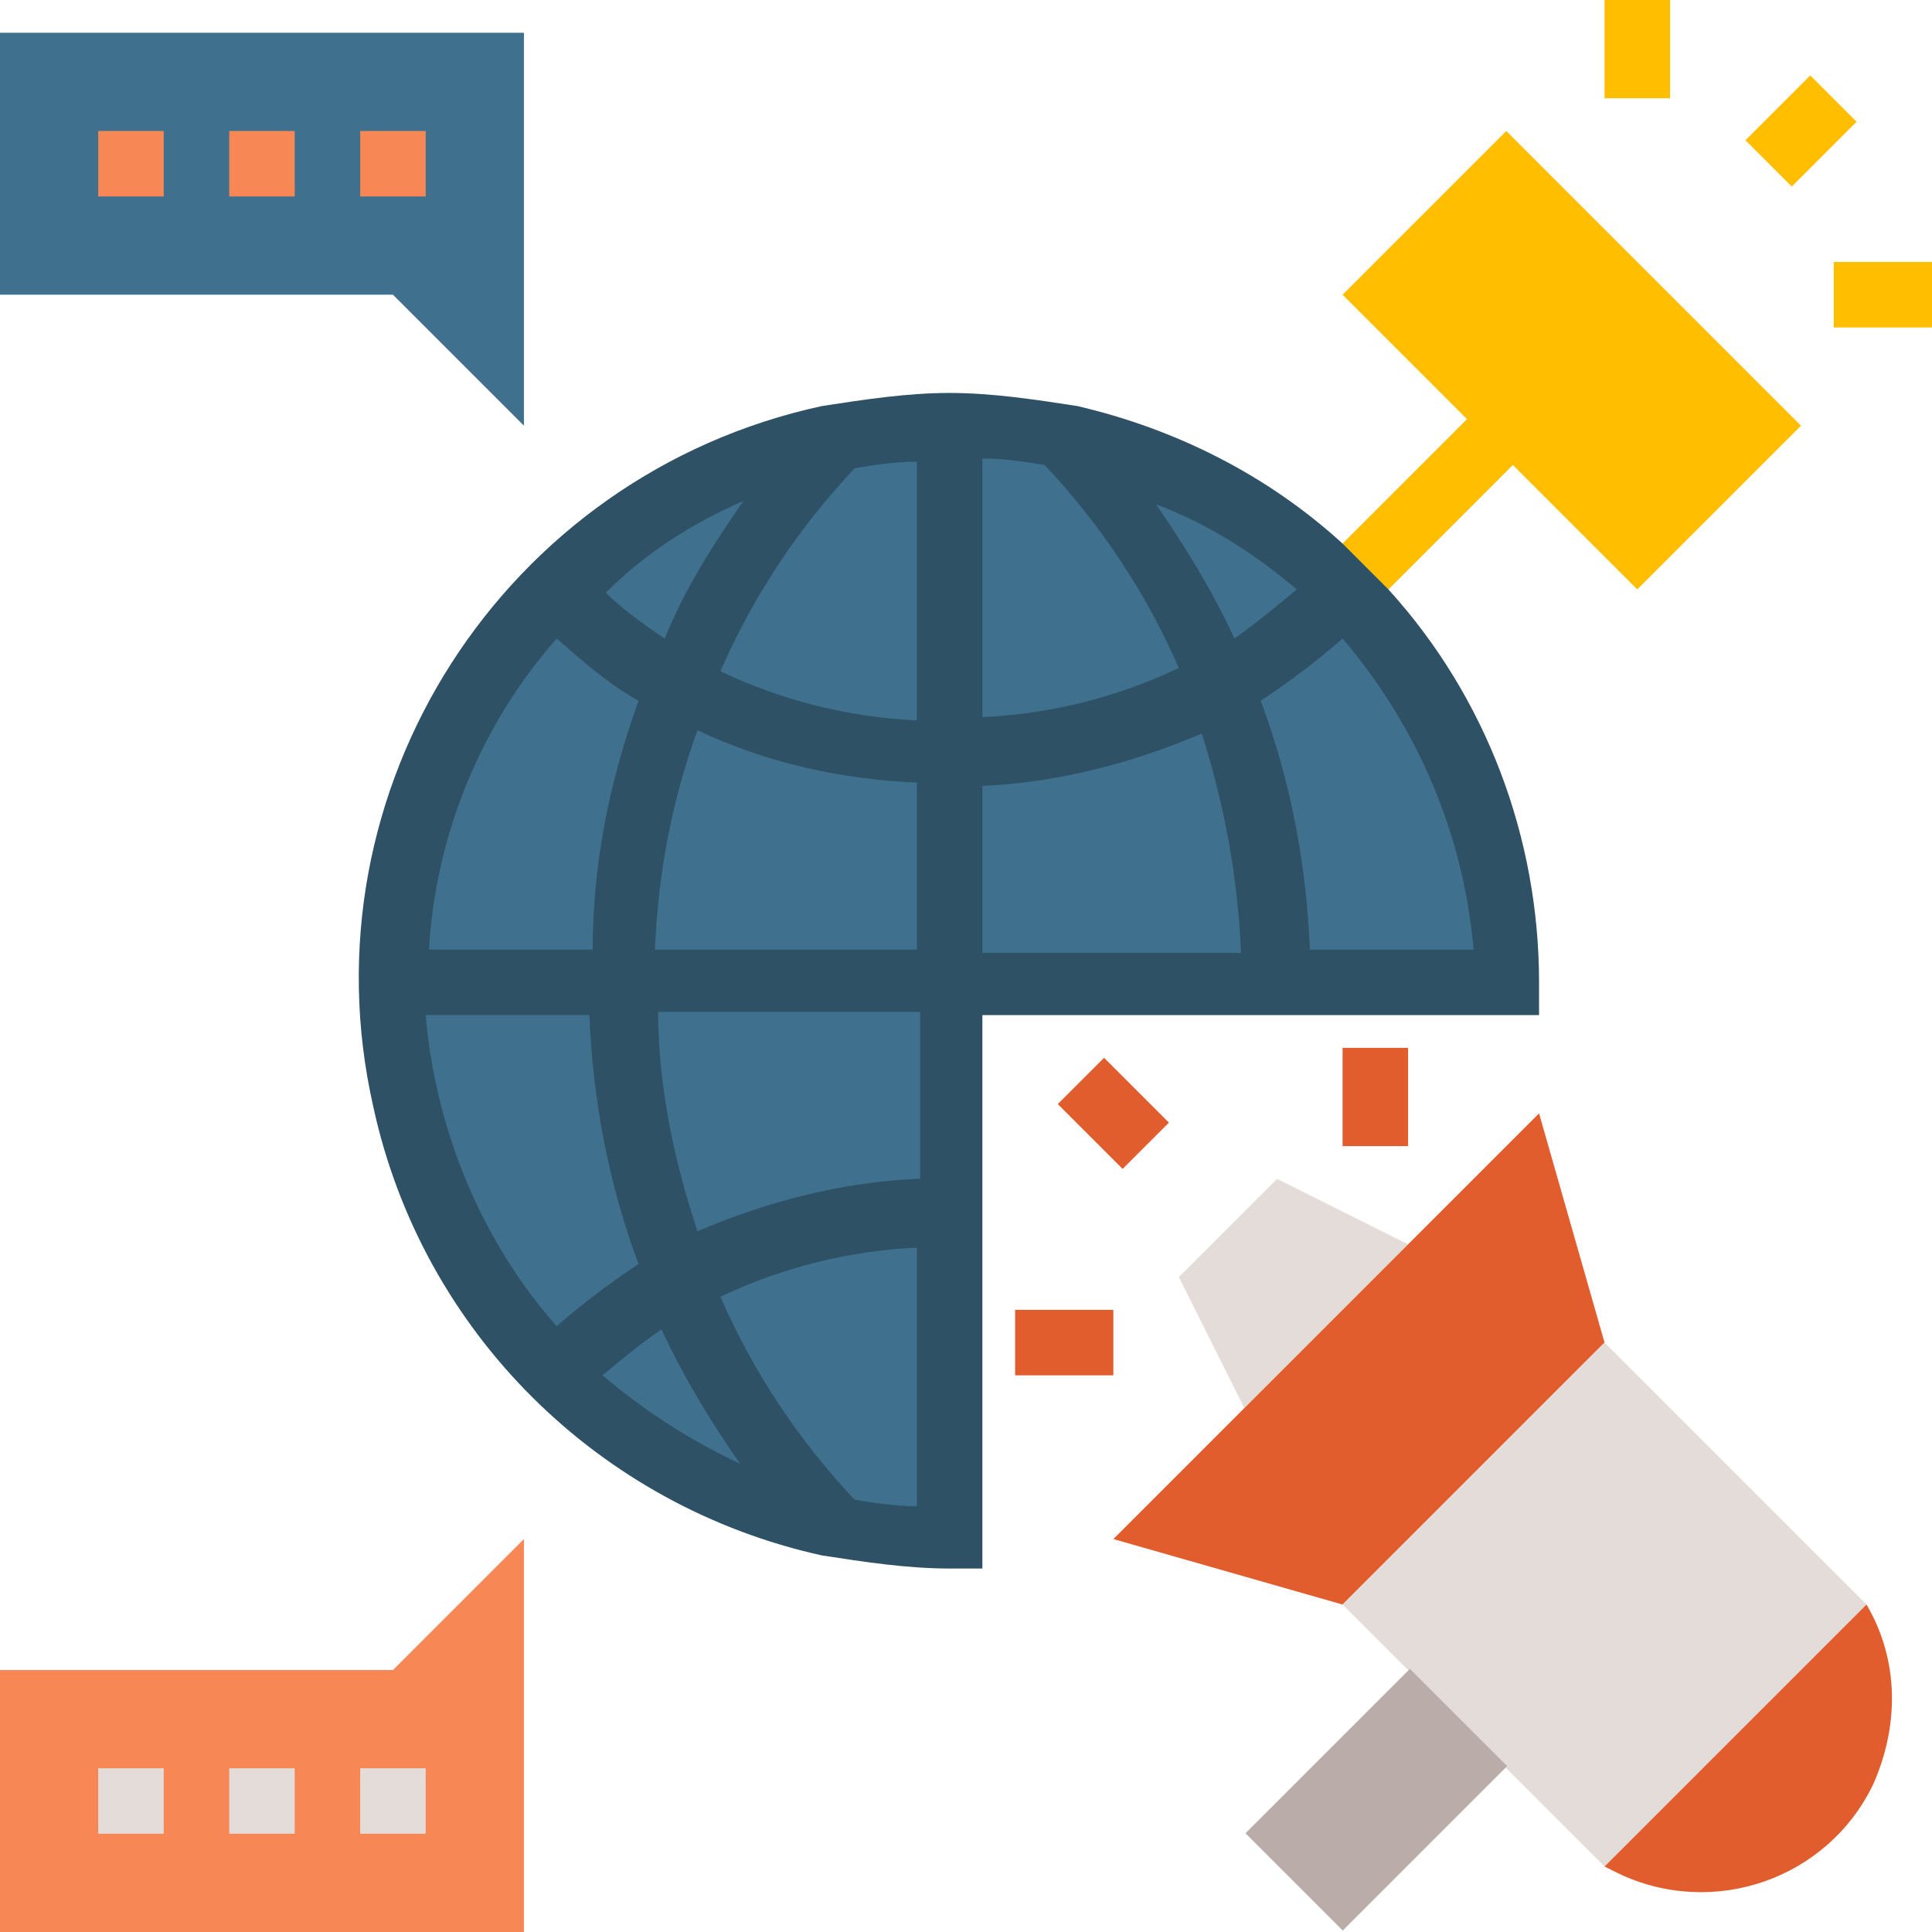 <svg xmlns="http://www.w3.org/2000/svg" viewBox="0 0 472 472"><path d="M232 104c-75.2 0-136 60.8-136 136s60.8 136 136 136V240h136c0-75.2-60.8-136-136-136z" fill="#3f708d"/><path fill="#f88756" d="M0 472v-64h96l32-32v96z"/><path fill="#3f708d" d="M0 8v64h96l32 32V8z"/><path d="M88 32h16v16H88zM56 32h16v16H56zM24 32h16v16H24z" fill="#f88756"/><path d="M88 432h16v16H88zm-32 0h16v16H56zm-32 0h16v16H24zm320-128l-40 40-16-32 24-24z" fill="#e3dcd9"/><path fill="#e15d2d" d="M376 272L272 376l56 16 64-64z"/><path fill="#e3dcd9" d="M392 328l-64 64 64 64 64-64z"/><path d="M456 392l-64 64 3.2 1.6c23.2 11.2 51.2 1.6 62.4-21.6 6.4-14.4 6.4-30.4-1.6-44z" fill="#e15d2d"/><path fill="#b9aca9" d="M368.202 431.477L328.04 471.64l-23.758-23.76 40.162-40.162z"/><path d="M328 256h16v24h-16zm-42.425 18.262l-11.314 11.313-15.84-15.84 11.314-11.313zM248 320h24v16h-24z" fill="#e15d2d"/><path d="M392 0h16v24h-16zm61.574 29.74l-15.84 15.84-11.313-11.314 15.84-15.84zM448 64h24v16h-24zm-120 8l30.4 30.4-36 36 11.2 11.2 36-36L400 144l40-40-72-72z" fill="#ffbe00"/><path d="M376 243.2V240c0-35.2-12.8-69.6-36.8-96L328 132.8c-18.4-16.8-40.8-28-64.8-33.6-10.4-1.6-20.8-3.2-31.2-3.2s-20.8 1.6-31.2 3.2C123.2 116 73.6 192.8 91.2 270.4c12 55.2 55.2 97.6 109.6 109.6 10.4 1.6 20.8 3.2 31.2 3.2h8V248h136v-4.8zM181.6 122.4c-7.2 10.4-14.4 21.6-19.2 33.6-4.8-3.2-10.4-7.2-14.4-11.2 9.6-9.6 20.8-16.8 33.6-22.4zM136 156c6.4 5.6 12.8 11.2 20 15.2-7.2 20-11.2 40-11.2 60.8h-40c1.6-28 12.8-55.2 31.2-76zm-32 92h40c.8 20.8 4.8 41.6 12 60.8-7.2 4.8-13.6 9.6-20 15.2-18.4-20.8-29.6-48-32-76zm43.2 88c4.8-4 9.6-8 14.4-11.2 5.6 12 12 22.4 19.2 32.8-12-5.6-23.2-12.8-33.6-21.6zm76.8 32c-4.8 0-10.4-.8-15.2-1.6-13.6-14.4-24.8-31.2-32.8-49.6 15.2-7.2 31.2-11.2 48-12V368zm0-80c-18.4.8-36.8 5.6-53.6 12.8-5.6-16.8-9.6-35.2-9.6-53.6h64V288h-.8zm0-56h-64c.8-18.4 4-36 10.4-53.6 16.8 8 35.2 12 53.6 12.8V232zm0-56c-16.8-.8-32.8-4.8-48-12 8-18.4 19.2-35.2 32.8-49.6 4.8-.8 9.6-1.6 15.2-1.6V176zm92.8-32c-4.8 4-9.6 8-15.2 12-5.6-12-12-22.4-19.2-32.8 12.8 4.8 24 12 34.4 20.8zM240 112c4.8 0 10.4.8 15.2 1.6 13.6 14.4 24.8 31.2 32.8 49.6-15.2 7.2-31.2 11.2-48 12V112zm0 120v-40c18.4-.8 36.8-5.6 53.6-12.8 5.6 17.6 8.8 35.2 9.6 53.6H240v-.8zm80 0c-.8-20.8-4.8-41.6-12-60.8 7.2-4.8 13.6-9.6 20-15.2 18.4 21.6 29.6 48 32 76h-40z" fill="#2e5166"/></svg>